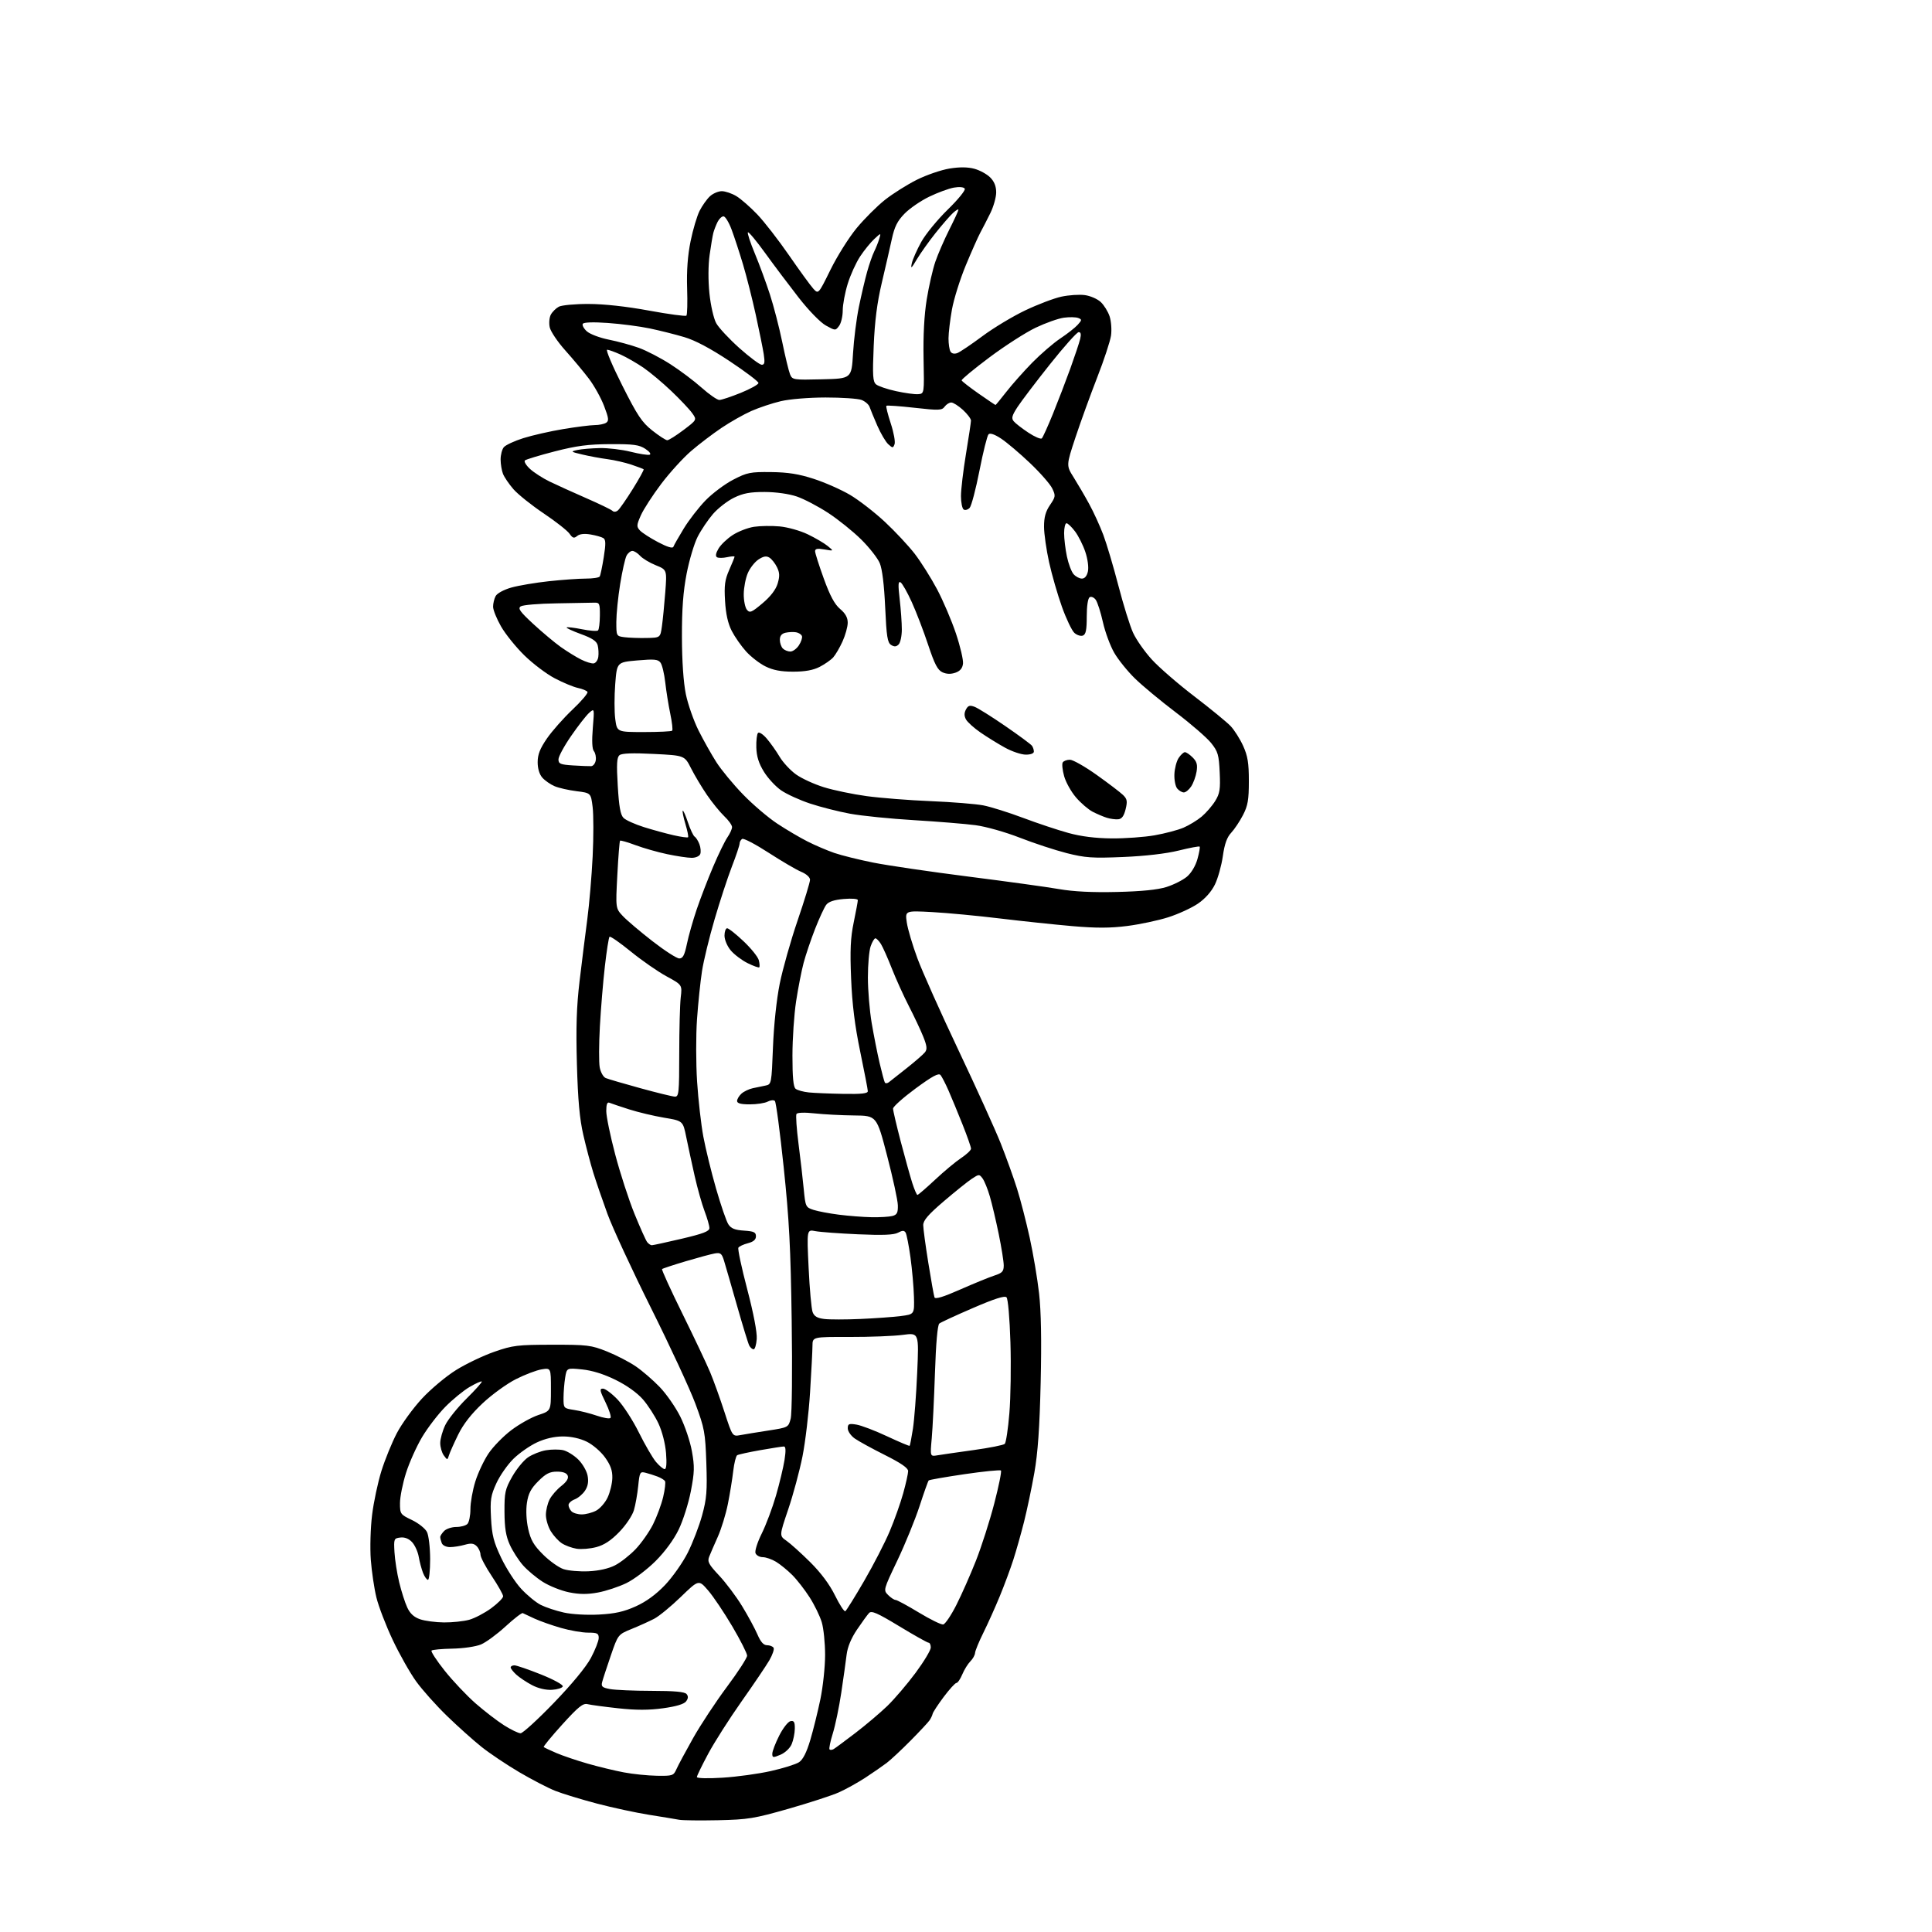 <?xml version="1.0" encoding="UTF-8" standalone="no"?>
<svg 
  version="1.1" 
  xmlns="http://www.w3.org/2000/svg" 
  xmlns:xlink="http://www.w3.org/1999/xlink" 
  xmlns:svg="http://www.w3.org/2000/svg"
  xmlns:rdf="http://www.w3.org/1999/02/22-rdf-syntax-ns#"
  xmlns:cc="http://creativecommons.org/ns#"
  xmlns:dc="http://purl.org/dc/elements/1.1/"
  viewBox="0 0 768 768"
  width="768"
  height="768"
>
<style>svg {background-color: white; }</style>"
<path stroke="none" fill="black" fill-rule="evenodd" d="M285.50,723.57C278.35,723.72 271.38,723.64 270.00,723.39C268.62,723.13 263.23,722.24 258.00,721.41C252.78,720.58 243.44,718.57 237.26,716.94C231.08,715.31 223.66,713.05 220.78,711.91C217.91,710.78 211.46,707.44 206.46,704.50C201.46,701.56 194.70,697.03 191.44,694.43C188.17,691.83 181.98,686.28 177.67,682.10C173.36,677.92 167.84,671.74 165.41,668.36C162.98,664.99 158.78,657.56 156.09,651.86C153.40,646.16 150.49,638.58 149.62,635.00C148.75,631.42 147.75,624.67 147.40,620.00C147.05,615.31 147.28,607.35 147.91,602.23C148.53,597.13 150.21,589.25 151.62,584.73C153.04,580.20 155.79,573.45 157.74,569.72C159.69,565.99 164.17,559.82 167.70,556.00C171.24,552.18 177.36,547.05 181.32,544.60C185.27,542.14 192.10,538.88 196.50,537.35C203.86,534.79 205.71,534.57 219.50,534.55C233.47,534.53 234.96,534.71 241.26,537.22C244.98,538.71 250.15,541.38 252.76,543.17C255.37,544.96 259.65,548.66 262.27,551.39C264.89,554.12 268.56,559.39 270.41,563.10C272.27,566.82 274.36,573.03 275.05,576.92C276.14,583.00 276.08,585.19 274.63,592.74C273.70,597.56 271.53,604.42 269.80,608.00C267.84,612.04 264.35,616.80 260.58,620.57C257.23,623.91 252.03,627.84 249.00,629.31C245.97,630.78 240.89,632.46 237.70,633.05C233.47,633.83 230.36,633.81 226.20,632.97C223.06,632.33 218.37,630.46 215.78,628.82C213.18,627.17 209.63,624.20 207.88,622.21C206.14,620.23 203.78,616.55 202.65,614.05C201.10,610.64 200.58,607.38 200.54,601.00C200.50,593.30 200.79,591.98 203.60,587.00C205.31,583.98 208.13,580.53 209.88,579.33C211.62,578.14 214.83,576.87 217.00,576.50C219.18,576.13 222.25,576.12 223.84,576.46C225.42,576.81 228.12,578.47 229.83,580.14C231.54,581.81 233.23,584.72 233.58,586.60C234.03,588.97 233.72,590.78 232.56,592.55C231.64,593.95 229.79,595.51 228.45,596.02C227.10,596.53 226.00,597.55 226.00,598.28C226.00,599.00 226.54,600.14 227.20,600.80C227.86,601.46 229.68,602.00 231.25,602.00C232.82,602.00 235.37,601.34 236.91,600.54C238.46,599.74 240.54,597.39 241.52,595.31C242.51,593.23 243.36,589.72 243.41,587.51C243.48,584.55 242.71,582.41 240.50,579.33C238.83,577.01 235.60,574.24 233.22,573.08C230.55,571.78 226.99,571.00 223.72,571.01C220.35,571.02 216.70,571.86 213.42,573.39C210.62,574.69 206.43,577.62 204.10,579.90C201.77,582.19 198.72,586.56 197.31,589.63C195.07,594.54 194.81,596.19 195.19,603.44C195.55,610.29 196.23,612.95 199.23,619.27C201.22,623.45 204.77,628.96 207.13,631.52C209.48,634.08 213.01,636.98 214.96,637.97C216.90,638.95 221.03,640.33 224.13,641.01C227.36,641.73 233.32,642.07 238.13,641.81C244.47,641.47 248.01,640.68 252.71,638.56C256.86,636.69 260.73,633.87 264.36,630.07C267.34,626.93 271.41,621.16 273.39,617.23C275.36,613.30 277.94,606.61 279.10,602.36C280.91,595.78 281.16,592.70 280.78,581.57C280.36,569.40 280.06,567.78 276.43,558.00C274.29,552.23 266.35,535.11 258.80,519.98C251.25,504.84 243.44,487.96 241.45,482.48C239.45,476.99 236.93,469.67 235.86,466.21C234.78,462.75 232.99,456.00 231.89,451.21C230.41,444.79 229.73,437.37 229.33,423.00C228.92,408.43 229.19,400.09 230.39,390.00C231.27,382.57 232.65,371.55 233.45,365.50C234.25,359.45 235.21,348.17 235.59,340.44C235.97,332.71 235.96,323.87 235.58,320.80C234.88,315.22 234.88,315.22 229.19,314.51C226.06,314.12 222.15,313.24 220.50,312.54C218.85,311.85 216.65,310.32 215.61,309.16C214.42,307.82 213.73,305.54 213.73,302.98C213.73,299.93 214.65,297.58 217.42,293.55C219.45,290.60 224.03,285.43 227.59,282.06C231.16,278.69 233.83,275.53 233.53,275.04C233.22,274.55 231.52,273.85 229.74,273.47C227.96,273.09 223.81,271.37 220.52,269.64C217.22,267.91 211.78,263.80 208.42,260.50C205.05,257.20 200.89,252.03 199.16,249.00C197.43,245.97 196.01,242.46 196.01,241.18C196.00,239.91 196.46,238.01 197.02,236.96C197.61,235.85 200.26,234.42 203.27,233.56C206.15,232.75 212.87,231.62 218.21,231.04C223.55,230.47 230.16,230.00 232.90,230.00C235.64,230.00 238.11,229.63 238.39,229.17C238.68,228.71 239.40,225.27 240.00,221.51C240.86,216.11 240.82,214.51 239.82,213.89C239.11,213.45 236.83,212.81 234.74,212.46C232.28,212.04 230.39,212.26 229.42,213.07C228.17,214.10 227.64,213.94 226.38,212.14C225.54,210.94 220.93,207.31 216.12,204.08C211.32,200.86 205.93,196.54 204.13,194.50C202.34,192.45 200.45,189.67 199.93,188.32C199.42,186.97 199.00,184.41 199.00,182.63C199.00,180.84 199.56,178.67 200.25,177.80C200.94,176.94 204.43,175.30 208.00,174.18C211.57,173.05 218.74,171.42 223.93,170.56C229.11,169.70 234.74,168.99 236.43,168.98C238.12,168.98 240.14,168.56 240.92,168.07C242.12,167.31 242.00,166.27 240.12,161.35C238.89,158.15 236.18,153.28 234.08,150.52C231.98,147.76 227.78,142.72 224.73,139.32C221.68,135.92 218.89,131.78 218.53,130.13C218.16,128.47 218.36,126.20 218.96,125.08C219.56,123.96 220.99,122.54 222.14,121.92C223.29,121.31 228.63,120.81 234.01,120.83C240.17,120.84 249.05,121.82 258.01,123.47C265.84,124.91 272.52,125.81 272.86,125.47C273.20,125.14 273.33,120.22 273.14,114.56C272.92,107.60 273.37,101.53 274.52,95.88C275.46,91.27 277.07,85.83 278.11,83.79C279.15,81.75 280.99,79.16 282.19,78.04C283.39,76.92 285.53,76.00 286.94,76.00C288.35,76.01 290.97,76.90 292.77,78.00C294.57,79.10 298.29,82.36 301.05,85.25C303.81,88.14 309.48,95.45 313.66,101.50C317.84,107.55 322.17,113.51 323.29,114.74C325.33,116.98 325.33,116.98 330.13,107.23C332.77,101.86 337.43,94.44 340.49,90.73C343.55,87.02 348.63,81.95 351.78,79.45C354.93,76.96 360.65,73.36 364.50,71.44C368.35,69.53 374.18,67.53 377.46,67.00C381.46,66.35 384.70,66.38 387.33,67.09C389.47,67.67 392.30,69.21 393.61,70.52C395.23,72.14 396.00,74.05 396.00,76.46C396.00,78.41 394.95,82.15 393.66,84.75C392.37,87.36 390.58,90.85 389.68,92.50C388.79,94.15 386.19,100.00 383.91,105.50C381.63,111.00 379.16,118.88 378.42,123.00C377.68,127.12 377.06,132.30 377.05,134.50C377.04,136.70 377.40,139.08 377.85,139.78C378.35,140.58 379.39,140.79 380.58,140.34C381.64,139.93 386.10,136.92 390.50,133.65C394.90,130.37 402.57,125.75 407.55,123.38C412.52,121.01 419.00,118.55 421.94,117.92C424.87,117.29 429.06,117.01 431.24,117.31C433.42,117.60 436.26,118.84 437.57,120.07C438.87,121.29 440.46,123.86 441.09,125.77C441.72,127.68 441.97,131.11 441.65,133.37C441.32,135.64 438.86,143.12 436.17,150.00C433.49,156.88 429.61,167.57 427.55,173.77C423.82,185.04 423.82,185.04 426.80,189.77C428.43,192.37 431.21,197.12 432.96,200.33C434.72,203.54 437.25,209.08 438.59,212.64C439.93,216.21 442.63,225.29 444.58,232.81C446.53,240.34 449.15,248.75 450.40,251.50C451.65,254.25 455.02,259.06 457.89,262.19C460.75,265.33 468.36,271.92 474.80,276.84C481.23,281.76 487.71,287.07 489.20,288.64C490.68,290.21 492.92,293.75 494.17,296.50C495.99,300.52 496.44,303.27 496.44,310.50C496.44,317.96 496.04,320.27 494.11,324.00C492.83,326.48 490.72,329.64 489.42,331.03C487.73,332.83 486.78,335.49 486.10,340.32C485.57,344.04 484.16,349.10 482.97,351.56C481.60,354.39 479.12,357.20 476.24,359.18C473.74,360.90 468.41,363.35 464.40,364.63C460.40,365.90 453.06,367.46 448.10,368.09C441.39,368.95 435.81,368.97 426.29,368.15C419.26,367.54 406.30,366.17 397.50,365.11C388.70,364.04 376.61,362.90 370.63,362.57C359.77,361.98 359.77,361.98 360.47,366.74C360.86,369.36 362.76,375.77 364.70,381.00C366.64,386.23 373.98,402.65 381.02,417.50C388.06,432.35 395.61,449.00 397.80,454.50C399.98,460.00 402.90,468.10 404.28,472.50C405.67,476.90 407.93,485.68 409.32,492.00C410.71,498.32 412.39,508.29 413.05,514.14C413.86,521.26 414.07,532.99 413.68,549.64C413.26,567.63 412.57,577.54 411.16,585.50C410.09,591.55 408.24,600.33 407.06,605.00C405.88,609.67 403.97,616.42 402.82,620.00C401.67,623.58 399.25,630.10 397.44,634.50C395.63,638.90 392.70,645.42 390.93,648.99C389.15,652.56 387.66,656.20 387.60,657.07C387.55,657.94 386.70,659.45 385.72,660.42C384.74,661.40 383.30,663.73 382.52,665.60C381.74,667.47 380.69,669.00 380.19,669.00C379.70,669.00 377.41,671.51 375.12,674.57C372.83,677.64 370.85,680.66 370.73,681.29C370.60,681.91 370.05,683.07 369.50,683.87C368.95,684.67 365.57,688.29 361.99,691.91C358.41,695.53 354.13,699.53 352.49,700.78C350.84,702.03 347.02,704.67 344.00,706.65C340.98,708.62 336.25,711.25 333.50,712.48C330.75,713.71 321.75,716.64 313.50,719.00C299.83,722.90 297.34,723.31 285.50,723.57zM287.25,706.66C292.89,706.31 301.51,705.13 306.41,704.02C311.32,702.92 316.36,701.34 317.62,700.51C319.17,699.50 320.62,696.65 322.08,691.76C323.27,687.77 325.08,680.45 326.11,675.50C327.14,670.55 327.98,662.63 327.99,657.91C327.99,653.18 327.40,647.31 326.66,644.86C325.92,642.40 323.75,637.94 321.83,634.95C319.91,631.95 316.81,627.96 314.94,626.09C313.06,624.22 310.18,621.86 308.52,620.85C306.86,619.84 304.47,619.01 303.22,619.00C301.96,619.00 300.66,618.28 300.32,617.40C299.99,616.52 301.10,613.01 302.81,609.59C304.51,606.17 307.05,599.40 308.46,594.54C309.87,589.69 311.39,583.31 311.86,580.36C312.44,576.62 312.36,575.00 311.60,575.00C310.99,575.00 306.77,575.66 302.22,576.46C297.67,577.26 293.54,578.17 293.04,578.47C292.55,578.78 291.84,581.61 291.47,584.77C291.11,587.92 290.15,593.82 289.34,597.87C288.53,601.92 286.73,607.77 285.35,610.87C283.96,613.97 282.41,617.54 281.91,618.81C281.13,620.79 281.71,621.87 285.88,626.31C288.56,629.17 292.68,634.65 295.02,638.50C297.37,642.35 300.10,647.41 301.11,649.75C302.37,652.70 303.53,654.00 304.91,654.00C305.99,654.00 307.16,654.46 307.51,655.01C307.85,655.57 307.09,657.82 305.82,660.01C304.54,662.19 299.57,669.56 294.76,676.37C289.96,683.18 284.00,692.52 281.53,697.13C279.06,701.73 277.03,705.91 277.02,706.40C277.01,706.92 281.36,707.03 287.25,706.66zM261.09,705.89C267.36,705.99 267.74,705.87 268.91,703.25C269.58,701.74 272.56,696.18 275.53,690.91C278.51,685.63 284.55,676.47 288.97,670.54C293.39,664.62 297.00,659.04 296.99,658.14C296.98,657.24 294.33,652.00 291.09,646.50C287.84,641.00 283.52,634.56 281.47,632.20C277.76,627.90 277.76,627.90 270.63,634.80C266.71,638.60 261.93,642.52 260.00,643.51C258.07,644.51 254.07,646.32 251.09,647.53C245.68,649.74 245.68,649.74 242.80,658.12C241.22,662.73 239.67,667.45 239.37,668.62C238.90,670.42 239.37,670.85 242.50,671.43C244.52,671.81 251.96,672.13 259.03,672.14C268.11,672.15 272.19,672.52 272.92,673.41C273.66,674.29 273.60,675.16 272.73,676.32C271.92,677.41 268.80,678.34 263.59,679.06C257.91,679.84 252.89,679.85 245.74,679.07C240.27,678.47 234.79,677.74 233.58,677.43C231.76,676.97 229.94,678.43 223.55,685.47C219.26,690.21 215.92,694.26 216.14,694.48C216.36,694.69 218.62,695.76 221.16,696.85C223.70,697.94 229.31,699.84 233.64,701.08C237.96,702.32 244.43,703.88 248.00,704.55C251.57,705.23 257.47,705.83 261.09,705.89zM310.24,697.54C307.29,698.78 307.00,698.74 307.00,697.13C307.00,696.16 308.24,692.92 309.75,689.93C311.26,686.94 313.29,684.35 314.25,684.18C315.64,683.92 315.99,684.54 315.95,687.18C315.93,689.00 315.36,691.78 314.70,693.34C314.01,694.95 312.09,696.76 310.24,697.54zM331.39,695.29C332.00,694.93 335.88,692.06 340.00,688.91C344.12,685.76 349.84,680.92 352.71,678.16C355.57,675.39 360.63,669.46 363.96,664.98C367.28,660.49 370.00,655.97 370.00,654.91C370.00,653.86 369.61,653.00 369.13,653.00C368.65,653.00 363.40,650.05 357.46,646.45C348.73,641.16 346.43,640.16 345.46,641.20C344.79,641.92 342.64,644.88 340.68,647.78C338.36,651.22 336.91,654.70 336.54,657.78C336.23,660.38 335.27,667.17 334.42,672.88C333.56,678.59 332.05,685.88 331.05,689.08C330.05,692.29 329.47,695.14 329.76,695.43C330.04,695.71 330.78,695.65 331.39,695.29zM206.94,689.00C207.79,689.00 213.73,683.58 220.13,676.95C227.34,669.48 232.96,662.67 234.89,659.06C236.60,655.85 238.00,652.27 238.00,651.11C238.00,649.29 237.41,649.00 233.75,649.00C231.41,649.00 226.57,648.16 223.00,647.13C219.42,646.10 214.70,644.44 212.50,643.43C210.30,642.43 208.19,641.44 207.81,641.24C207.43,641.04 204.35,643.42 200.97,646.52C197.59,649.63 193.19,652.86 191.19,653.70C189.15,654.55 184.15,655.28 179.85,655.36C175.63,655.44 171.88,655.78 171.54,656.13C171.19,656.47 173.55,660.08 176.77,664.13C180.00,668.19 185.53,674.04 189.07,677.14C192.61,680.23 197.73,684.17 200.45,685.88C203.17,687.60 206.09,689.00 206.94,689.00zM219.42,671.73C216.99,671.87 213.98,671.17 211.50,669.87C209.30,668.71 206.49,666.84 205.25,665.71C204.01,664.58 203.00,663.28 203.00,662.83C203.00,662.37 203.67,662.00 204.49,662.00C205.31,662.00 210.06,663.63 215.04,665.62C220.09,667.64 223.92,669.74 223.71,670.37C223.51,670.99 221.58,671.60 219.42,671.73zM374.94,645.75C375.73,645.61 378.09,642.12 380.17,638.00C382.26,633.87 385.77,625.94 387.97,620.36C390.17,614.78 393.44,604.57 395.23,597.68C397.02,590.79 398.22,584.88 397.89,584.56C397.57,584.24 391.08,584.89 383.47,586.00C375.86,587.12 369.42,588.24 369.17,588.50C368.92,588.75 367.28,593.35 365.53,598.73C363.77,604.10 359.81,613.81 356.72,620.30C351.14,632.00 351.11,632.11 353.05,634.05C354.12,635.12 355.45,636.00 356.00,636.00C356.55,636.00 360.71,638.25 365.25,641.00C369.79,643.75 374.15,645.89 374.94,645.75zM176.50,644.94C179.80,644.97 184.30,644.49 186.50,643.89C188.70,643.28 192.64,641.22 195.25,639.31C197.86,637.39 200.00,635.25 200.00,634.55C200.00,633.84 197.97,630.25 195.50,626.55C193.03,622.86 191.00,619.01 191.00,617.99C191.00,616.98 190.32,615.47 189.50,614.64C188.35,613.49 187.24,613.36 184.76,614.07C182.97,614.58 180.32,615.00 178.86,615.00C177.37,615.00 175.95,614.31 175.61,613.42C175.27,612.55 175.00,611.46 175.00,610.99C175.00,610.52 175.71,609.44 176.57,608.57C177.44,607.71 179.60,607.00 181.37,607.00C183.15,607.00 185.14,606.46 185.80,605.80C186.46,605.14 187.00,602.48 187.00,599.89C187.00,597.30 187.87,592.38 188.94,588.95C190.00,585.52 192.37,580.50 194.19,577.79C196.01,575.08 200.08,570.91 203.24,568.52C206.39,566.13 211.23,563.42 213.99,562.50C219.00,560.84 219.00,560.84 219.00,552.29C219.00,543.74 219.00,543.74 215.31,544.34C213.28,544.67 208.69,546.41 205.11,548.22C201.53,550.02 195.58,554.33 191.89,557.79C187.36,562.03 184.19,566.09 182.13,570.29C180.46,573.70 178.81,577.40 178.47,578.50C177.86,580.47 177.84,580.48 176.43,578.56C175.64,577.49 175.00,575.27 175.00,573.62C175.00,571.98 175.91,568.76 177.01,566.47C178.12,564.18 181.93,559.45 185.47,555.95C189.02,552.45 191.73,549.40 191.51,549.17C191.28,548.94 189.10,549.93 186.66,551.35C184.22,552.78 179.89,556.33 177.03,559.23C174.17,562.13 170.03,567.52 167.82,571.22C165.61,574.92 162.72,581.35 161.40,585.51C160.08,589.67 159.00,595.08 159.00,597.52C159.00,601.83 159.14,602.03 163.75,604.23C166.36,605.48 169.05,607.62 169.73,609.00C170.41,610.38 170.98,615.21 170.99,619.75C170.99,624.29 170.60,628.00 170.12,628.00C169.64,628.00 168.76,626.76 168.16,625.25C167.57,623.74 166.80,620.85 166.45,618.84C166.10,616.82 164.91,614.21 163.81,613.03C162.52,611.64 160.88,610.99 159.16,611.19C156.60,611.49 156.51,611.70 156.81,617.00C156.98,620.02 157.82,625.42 158.69,629.00C159.55,632.58 160.99,637.08 161.89,639.00C163.02,641.44 164.57,642.86 167.01,643.69C168.93,644.35 173.20,644.91 176.50,644.94zM336.03,640.48C336.45,640.22 339.83,634.79 343.53,628.41C347.23,622.04 351.80,613.17 353.68,608.70C355.57,604.24 357.98,597.43 359.05,593.56C360.12,589.70 361.00,585.75 361.00,584.78C361.00,583.56 358.16,581.60 351.75,578.39C346.66,575.84 341.26,572.88 339.75,571.81C338.24,570.74 337.00,568.94 337.00,567.80C337.00,566.01 337.45,565.81 340.45,566.30C342.35,566.61 347.82,568.69 352.61,570.94C357.40,573.18 361.44,574.89 361.60,574.73C361.76,574.57 362.34,571.53 362.90,567.97C363.45,564.41 364.22,554.36 364.60,545.63C365.30,529.77 365.30,529.77 358.90,530.63C355.38,531.11 345.86,531.48 337.75,531.46C323.00,531.42 323.00,531.42 322.97,534.96C322.96,536.91 322.53,545.25 322.01,553.50C321.50,561.75 320.14,573.23 318.99,579.00C317.83,584.77 315.29,594.22 313.33,599.99C309.77,610.49 309.77,610.49 312.63,612.48C314.21,613.57 318.45,617.40 322.07,620.98C326.34,625.23 329.79,629.85 331.94,634.23C333.76,637.93 335.60,640.75 336.03,640.48zM234.00,624.61C238.10,624.41 241.98,623.53 244.50,622.23C246.70,621.10 250.37,618.22 252.65,615.83C254.93,613.45 258.04,609.02 259.57,606.00C261.09,602.98 262.91,598.06 263.62,595.07C264.32,592.09 264.65,589.25 264.35,588.76C264.05,588.28 262.70,587.46 261.36,586.95C260.01,586.43 257.87,585.76 256.60,585.44C254.43,584.89 254.26,585.21 253.70,590.68C253.38,593.88 252.61,598.22 251.99,600.32C251.36,602.47 248.81,606.27 246.18,608.98C242.90,612.37 240.17,614.17 237.04,615.00C234.58,615.66 231.05,615.94 229.18,615.64C227.31,615.34 224.69,614.37 223.35,613.49C222.00,612.61 220.03,610.45 218.96,608.70C217.88,606.94 217.01,604.02 217.00,602.20C217.00,600.39 217.67,597.61 218.48,596.04C219.29,594.46 221.39,592.06 223.13,590.70C225.24,589.05 226.09,587.68 225.68,586.61C225.27,585.54 223.84,585.00 221.41,585.00C218.52,585.00 216.98,585.79 213.98,588.79C211.05,591.71 210.02,593.69 209.46,597.41C209.02,600.35 209.22,604.42 209.97,607.78C210.96,612.18 212.15,614.25 215.86,617.94C218.41,620.49 222.07,623.10 224.00,623.75C225.93,624.39 230.43,624.78 234.00,624.61zM264.23,584.00C264.90,584.00 265.09,581.73 264.76,577.61C264.46,573.85 263.22,569.02 261.75,565.86C260.37,562.91 257.59,558.60 255.57,556.28C253.29,553.67 249.15,550.71 244.70,548.52C240.00,546.21 235.38,544.77 231.40,544.37C225.30,543.75 225.30,543.75 224.66,547.62C224.31,549.76 224.02,553.37 224.01,555.66C224.00,559.79 224.03,559.83 228.25,560.48C230.59,560.83 234.63,561.86 237.23,562.75C239.83,563.65 242.28,564.06 242.67,563.66C243.07,563.27 242.18,560.48 240.71,557.47C238.41,552.78 238.26,552.00 239.68,552.00C240.60,552.00 243.20,553.94 245.47,556.31C247.74,558.68 251.56,564.58 253.96,569.43C256.36,574.27 259.42,579.53 260.75,581.12C262.09,582.70 263.65,584.00 264.23,584.00zM372.62,578.51C374.20,578.24 380.68,577.31 387.00,576.43C393.32,575.56 398.91,574.45 399.41,573.96C399.90,573.48 400.73,568.01 401.24,561.79C401.76,555.58 401.95,542.91 401.66,533.62C401.36,523.91 400.70,516.30 400.10,515.70C399.37,514.97 395.33,516.25 386.78,519.95C380.02,522.86 374.00,525.64 373.39,526.13C372.69,526.69 372.05,533.94 371.66,545.76C371.31,556.07 370.74,567.76 370.38,571.75C369.73,579.00 369.73,579.00 372.62,578.51zM294.33,570.47C296.07,570.15 301.08,569.33 305.45,568.66C313.32,567.44 313.40,567.40 314.30,563.97C314.82,562.01 315.00,545.04 314.71,525.00C314.31,496.12 313.71,484.74 311.53,464.00C310.06,449.98 308.49,438.12 308.03,437.66C307.58,437.19 306.30,437.31 305.17,437.91C304.05,438.51 300.85,439.00 298.07,439.00C294.49,439.00 293.00,438.60 293.00,437.65C293.00,436.92 293.79,435.60 294.75,434.73C295.71,433.87 297.74,432.90 299.25,432.58C300.76,432.26 303.06,431.78 304.35,431.52C306.65,431.05 306.71,430.76 307.27,416.27C307.61,407.48 308.70,397.25 309.96,391.00C311.13,385.23 314.31,373.96 317.04,365.97C319.77,357.98 322.00,350.67 322.00,349.73C322.00,348.73 320.56,347.43 318.50,346.56C316.57,345.76 310.74,342.34 305.53,338.97C300.33,335.60 295.60,333.13 295.03,333.48C294.47,333.83 294.00,334.66 294.00,335.33C294.00,336.00 292.62,340.14 290.92,344.52C289.23,348.91 286.13,358.35 284.04,365.51C281.94,372.67 279.70,381.89 279.06,386.01C278.42,390.13 277.52,398.76 277.07,405.19C276.62,411.61 276.64,422.79 277.11,430.03C277.58,437.26 278.70,447.08 279.59,451.84C280.48,456.60 282.75,465.90 284.65,472.50C286.55,479.10 288.74,485.49 289.54,486.69C290.62,488.35 292.14,488.96 295.74,489.19C299.68,489.45 300.50,489.83 300.50,491.44C300.50,492.78 299.51,493.63 297.30,494.20C295.54,494.66 293.84,495.45 293.52,495.97C293.20,496.49 294.78,503.91 297.03,512.48C299.56,522.14 301.00,529.64 300.81,532.27C300.64,534.60 300.07,536.45 299.54,536.38C299.01,536.32 298.24,535.65 297.84,534.88C297.43,534.12 295.24,526.98 292.97,519.00C290.70,511.02 288.37,502.99 287.81,501.15C286.92,498.26 286.42,497.87 284.14,498.26C282.69,498.51 277.48,499.92 272.56,501.38C267.64,502.85 263.42,504.24 263.18,504.48C262.94,504.72 266.58,512.70 271.27,522.21C275.96,531.72 280.92,542.20 282.30,545.50C283.68,548.80 286.24,555.90 287.98,561.28C291.16,571.06 291.16,571.06 294.33,570.47zM342.00,524.31C347.77,524.06 354.98,523.54 358.00,523.16C363.50,522.46 363.50,522.46 363.31,515.48C363.21,511.64 362.58,504.61 361.93,499.85C361.27,495.09 360.40,490.65 360.00,489.99C359.42,489.06 358.74,489.07 356.96,490.02C355.31,490.91 350.90,491.08 341.09,490.65C333.61,490.32 325.97,489.76 324.10,489.39C320.71,488.73 320.71,488.73 321.44,504.01C321.84,512.42 322.55,520.33 323.03,521.59C323.67,523.27 324.90,523.99 327.70,524.32C329.79,524.57 336.23,524.57 342.00,524.31zM381.70,512.60C387.09,510.23 393.19,507.73 395.25,507.06C398.41,506.04 399.00,505.40 399.00,503.03C399.00,501.49 398.10,495.87 397.01,490.55C395.92,485.23 394.33,478.50 393.48,475.59C392.64,472.69 391.34,469.49 390.61,468.48C389.30,466.70 389.17,466.70 386.33,468.57C384.72,469.63 379.71,473.65 375.20,477.50C369.00,482.80 367.00,485.11 367.00,487.00C367.00,488.38 367.91,495.12 369.02,502.00C370.12,508.88 371.23,515.05 371.47,515.71C371.77,516.55 374.97,515.58 381.70,512.60zM259.10,495.00C259.58,495.00 264.92,493.84 270.98,492.42C279.56,490.40 282.00,489.46 282.00,488.17C282.00,487.25 281.13,484.22 280.07,481.43C279.01,478.64 277.24,472.34 276.13,467.43C275.02,462.52 273.53,455.59 272.80,452.03C271.49,445.56 271.49,445.56 264.02,444.31C259.91,443.62 253.61,442.12 250.02,440.97C246.44,439.82 242.94,438.65 242.25,438.36C241.38,437.99 241.00,438.99 241.00,441.67C241.00,443.77 242.60,451.55 244.56,458.94C246.51,466.33 249.94,476.91 252.19,482.44C254.44,487.97 256.72,493.06 257.26,493.75C257.80,494.44 258.63,495.00 259.10,495.00zM346.50,483.86C349.80,483.92 353.51,483.70 354.75,483.37C356.58,482.88 356.98,482.09 356.91,479.13C356.87,477.14 354.95,468.30 352.66,459.50C348.50,443.50 348.50,443.50 339.50,443.41C334.55,443.36 327.51,442.99 323.85,442.59C319.86,442.15 316.97,442.24 316.61,442.82C316.29,443.35 316.65,448.66 317.42,454.64C318.19,460.61 319.13,468.74 319.50,472.70C320.17,479.67 320.30,479.94 323.35,480.94C325.08,481.51 329.65,482.37 333.50,482.86C337.35,483.35 343.20,483.80 346.50,483.86zM364.70,475.00C365.00,475.00 368.15,472.28 371.70,468.97C375.24,465.65 379.91,461.76 382.07,460.33C384.23,458.90 386.00,457.23 386.00,456.61C386.00,455.99 384.48,451.66 382.62,446.99C380.76,442.32 378.26,436.27 377.06,433.53C375.86,430.80 374.43,428.02 373.88,427.35C373.12,426.44 370.64,427.78 363.93,432.71C359.02,436.33 355.00,439.92 355.00,440.69C355.00,441.47 356.38,447.37 358.06,453.80C359.75,460.24 361.81,467.64 362.64,470.25C363.48,472.86 364.40,475.00 364.70,475.00zM268.25,435.93C269.85,435.99 270.00,434.54 270.01,418.75C270.01,409.26 270.28,399.25 270.60,396.50C271.19,391.50 271.19,391.50 264.93,388.09C261.49,386.22 255.11,381.79 250.76,378.25C246.41,374.71 242.60,372.06 242.29,372.38C241.98,372.69 241.15,377.95 240.45,384.08C239.74,390.21 238.85,400.99 238.46,408.04C238.07,415.09 238.04,422.42 238.40,424.33C238.76,426.24 239.83,428.14 240.78,428.54C241.72,428.94 247.90,430.75 254.50,432.56C261.10,434.38 267.29,435.89 268.25,435.93zM335.25,434.83C342.48,434.96 344.99,434.68 344.97,433.75C344.96,433.06 343.59,425.98 341.94,418.00C339.80,407.69 338.76,399.31 338.33,389.00C337.86,377.63 338.09,372.80 339.37,366.64C340.26,362.32 341.00,358.36 341.00,357.83C341.00,357.28 338.64,357.08 335.42,357.36C331.60,357.69 329.39,358.42 328.44,359.67C327.67,360.68 325.68,364.99 324.01,369.25C322.34,373.52 320.29,379.59 319.45,382.75C318.61,385.91 317.27,392.77 316.47,398.00C315.67,403.23 315.01,412.96 315.01,419.63C315.00,428.18 315.37,432.06 316.26,432.80C316.96,433.38 319.32,434.03 321.51,434.26C323.71,434.48 329.89,434.74 335.25,434.83zM353.34,430.20C353.98,429.71 357.20,427.16 360.50,424.55C363.80,421.93 367.04,419.12 367.69,418.29C368.63,417.10 368.49,415.79 367.03,412.14C366.01,409.59 363.44,404.12 361.32,400.00C359.20,395.88 356.14,389.12 354.52,385.00C352.91,380.88 350.95,376.49 350.18,375.25C349.40,374.01 348.42,373.00 347.98,373.00C347.55,373.00 346.70,374.42 346.10,376.15C345.49,377.88 345.00,383.45 345.00,388.52C345.00,393.59 345.68,401.73 346.50,406.62C347.33,411.50 348.74,418.65 349.64,422.50C350.54,426.35 351.48,429.86 351.73,430.30C351.97,430.74 352.70,430.69 353.34,430.20zM301.82,384.52C301.58,384.75 299.50,384.01 297.20,382.87C294.89,381.73 291.88,379.45 290.50,377.82C289.08,376.13 288.00,373.58 288.00,371.92C288.00,370.32 288.48,369.00 289.06,369.00C289.64,369.00 292.58,371.32 295.58,374.17C298.59,377.01 301.31,380.40 301.64,381.71C301.97,383.02 302.05,384.28 301.82,384.52zM270.03,381.00C271.45,381.00 272.12,379.72 273.05,375.25C273.70,372.09 275.46,365.89 276.95,361.49C278.45,357.08 281.39,349.43 283.50,344.49C285.60,339.54 288.15,334.31 289.16,332.85C290.17,331.39 291.00,329.56 291.00,328.78C291.00,328.01 289.60,326.05 287.89,324.44C286.19,322.82 283.10,319.02 281.03,316.00C278.97,312.98 276.12,308.21 274.70,305.41C272.12,300.31 272.12,300.31 259.87,299.70C251.45,299.27 247.19,299.43 246.26,300.20C245.20,301.08 245.05,303.70 245.57,312.41C246.06,320.69 246.64,323.91 247.86,325.13C248.76,326.03 252.43,327.68 256.00,328.80C259.57,329.92 264.89,331.37 267.80,332.03C270.72,332.69 273.29,333.04 273.52,332.82C273.74,332.59 273.27,330.22 272.46,327.54C271.66,324.86 271.18,322.49 271.40,322.27C271.62,322.05 272.55,324.14 273.47,326.92C274.40,329.70 275.60,332.25 276.14,332.59C276.68,332.92 277.53,334.27 278.03,335.59C278.53,336.91 278.68,338.66 278.36,339.49C278.04,340.34 276.56,341.00 274.96,341.00C273.40,341.00 269.03,340.35 265.24,339.55C261.44,338.75 255.76,337.13 252.60,335.95C249.44,334.77 246.69,333.98 246.48,334.19C246.27,334.40 245.78,340.53 245.40,347.82C244.70,361.07 244.70,361.07 247.60,364.16C249.19,365.85 254.48,370.34 259.35,374.12C264.21,377.90 269.02,381.00 270.03,381.00zM444.00,354.57C453.81,354.34 460.18,353.70 463.70,352.59C466.56,351.69 470.21,349.85 471.82,348.50C473.55,347.04 475.24,344.22 476.00,341.50C476.70,338.99 477.10,336.76 476.88,336.54C476.66,336.32 472.88,337.03 468.49,338.12C463.53,339.34 455.18,340.31 446.48,340.67C434.23,341.19 431.40,340.99 424.03,339.13C419.39,337.95 411.00,335.19 405.37,332.99C399.66,330.76 391.90,328.57 387.82,328.03C383.79,327.49 372.80,326.60 363.39,326.03C353.98,325.47 342.50,324.31 337.89,323.46C333.28,322.61 326.12,320.79 322.00,319.42C317.88,318.05 312.71,315.69 310.52,314.18C308.33,312.67 305.25,309.35 303.68,306.79C301.63,303.48 300.76,300.72 300.65,297.16C300.57,294.42 300.87,291.80 301.33,291.34C301.79,290.88 303.37,291.91 304.83,293.64C306.30,295.36 308.59,298.60 309.92,300.84C311.25,303.08 314.18,306.23 316.42,307.84C318.66,309.45 323.65,311.74 327.50,312.93C331.35,314.13 339.00,315.72 344.50,316.47C350.00,317.22 361.48,318.12 370.00,318.47C378.52,318.82 387.92,319.58 390.87,320.15C393.82,320.72 400.95,322.96 406.70,325.12C412.45,327.28 420.56,329.98 424.72,331.12C429.77,332.51 435.48,333.22 441.89,333.28C447.18,333.32 454.86,332.77 458.96,332.05C463.06,331.33 468.24,329.97 470.47,329.01C472.69,328.06 475.95,326.07 477.70,324.60C479.45,323.12 481.86,320.34 483.05,318.42C484.89,315.44 485.16,313.76 484.85,307.05C484.53,300.04 484.16,298.76 481.43,295.34C479.74,293.23 473.44,287.77 467.43,283.21C461.42,278.66 454.10,272.58 451.16,269.71C448.23,266.85 444.52,262.25 442.93,259.50C441.34,256.75 439.31,251.27 438.43,247.33C437.55,243.38 436.26,239.38 435.57,238.42C434.87,237.47 433.79,237.01 433.15,237.41C432.46,237.83 432.00,240.91 432.00,245.09C432.00,250.44 431.64,252.20 430.46,252.65C429.62,252.98 428.10,252.49 427.08,251.58C426.07,250.66 423.84,245.99 422.13,241.20C420.42,236.42 418.12,228.45 417.03,223.50C415.94,218.55 415.03,212.20 415.02,209.39C415.01,205.63 415.63,203.35 417.39,200.76C419.63,197.46 419.68,197.06 418.27,194.14C417.44,192.43 413.46,187.89 409.42,184.06C405.38,180.22 400.24,175.87 398.00,174.38C395.39,172.65 393.57,172.03 392.96,172.64C392.43,173.17 390.81,179.66 389.36,187.05C387.91,194.45 386.15,201.12 385.46,201.87C384.76,202.62 383.70,202.93 383.10,202.56C382.49,202.19 382.00,199.77 382.00,197.19C382.00,194.61 382.89,187.10 383.98,180.50C385.07,173.90 385.97,167.91 385.98,167.19C385.99,166.48 384.55,164.56 382.78,162.94C381.00,161.32 378.92,160.00 378.14,160.00C377.36,160.00 376.18,160.74 375.51,161.65C374.42,163.15 373.27,163.19 363.54,162.10C357.62,161.43 352.59,161.08 352.35,161.31C352.12,161.55 352.90,164.70 354.09,168.32C355.28,171.94 355.96,175.66 355.60,176.59C355.00,178.17 354.84,178.17 353.09,176.58C352.07,175.65 350.11,172.33 348.74,169.20C347.38,166.06 345.99,162.71 345.66,161.73C345.32,160.76 343.89,159.53 342.46,158.98C341.04,158.44 334.61,158.01 328.18,158.01C321.54,158.02 313.86,158.65 310.37,159.48C306.99,160.27 301.74,162.03 298.69,163.37C295.64,164.72 290.30,167.74 286.83,170.08C283.35,172.42 277.91,176.55 274.75,179.27C271.59,181.98 266.23,187.87 262.84,192.35C259.46,196.83 255.82,202.45 254.76,204.83C253.04,208.71 252.99,209.33 254.35,210.83C255.18,211.75 258.43,213.85 261.56,215.50C265.30,217.47 267.40,218.10 267.68,217.35C267.91,216.71 269.77,213.45 271.80,210.11C273.84,206.76 277.74,201.72 280.47,198.91C283.20,196.10 288.15,192.40 291.47,190.68C296.99,187.82 298.27,187.57 306.50,187.66C313.25,187.74 317.50,188.41 323.50,190.36C327.90,191.78 334.38,194.65 337.90,196.72C341.42,198.80 347.63,203.61 351.71,207.41C355.79,211.21 361.15,216.95 363.63,220.16C366.10,223.38 370.10,229.72 372.51,234.26C374.91,238.79 378.29,246.70 380.00,251.82C381.72,256.95 382.98,262.34 382.81,263.81C382.59,265.65 381.67,266.75 379.79,267.41C377.98,268.04 376.27,267.99 374.65,267.25C372.73,266.38 371.52,264.05 368.95,256.32C367.16,250.92 364.24,243.30 362.46,239.38C360.69,235.47 358.68,231.92 358.00,231.50C357.04,230.91 356.96,232.36 357.63,238.12C358.10,242.18 358.49,247.62 358.49,250.21C358.49,252.79 357.92,255.48 357.22,256.18C356.28,257.12 355.49,257.17 354.22,256.37C352.78,255.47 352.40,253.02 351.87,241.39C351.47,232.53 350.70,226.19 349.72,223.87C348.89,221.88 345.57,217.64 342.35,214.46C339.13,211.27 333.23,206.53 329.24,203.91C325.25,201.30 319.62,198.35 316.74,197.37C313.60,196.31 308.50,195.59 304.00,195.57C298.16,195.56 295.45,196.06 291.75,197.86C289.14,199.14 285.39,202.05 283.41,204.34C281.44,206.63 278.70,210.69 277.33,213.37C275.96,216.05 273.99,222.66 272.94,228.06C271.57,235.16 271.05,242.10 271.08,253.18C271.10,262.81 271.68,271.26 272.63,275.93C273.47,280.01 275.76,286.54 277.71,290.43C279.67,294.32 282.85,299.98 284.78,303.00C286.71,306.02 291.47,311.79 295.37,315.81C299.26,319.83 305.39,325.05 308.98,327.41C312.56,329.78 317.96,332.96 320.98,334.49C323.99,336.02 328.80,338.07 331.66,339.06C334.53,340.04 341.52,341.78 347.19,342.91C352.86,344.04 369.88,346.54 385.00,348.46C400.12,350.38 416.32,352.61 421.00,353.43C426.73,354.43 434.22,354.80 444.00,354.57zM444.50,325.68C443.40,325.78 441.37,325.51 439.99,325.08C438.61,324.65 436.07,323.57 434.34,322.68C432.62,321.78 429.63,319.22 427.72,316.98C425.80,314.75 423.68,310.95 423.01,308.54C422.34,306.13 422.08,303.67 422.45,303.08C422.82,302.49 424.10,302.00 425.31,302.01C426.51,302.01 431.32,304.74 436.00,308.08C440.68,311.41 445.37,314.99 446.44,316.03C448.07,317.63 448.22,318.52 447.44,321.71C446.77,324.41 445.92,325.55 444.50,325.68zM470.60,315.00C469.85,315.00 468.67,314.30 467.96,313.45C467.25,312.60 466.75,310.05 466.84,307.78C466.93,305.51 467.68,302.60 468.52,301.32C469.36,300.05 470.49,299.00 471.02,299.00C471.56,299.00 472.95,299.95 474.11,301.11C475.76,302.76 476.10,304.00 475.66,306.72C475.35,308.64 474.39,311.29 473.52,312.61C472.66,313.92 471.34,315.00 470.60,315.00zM235.00,304.56C235.82,304.52 236.65,303.45 236.83,302.18C237.01,300.92 236.67,299.31 236.08,298.59C235.38,297.75 235.23,294.50 235.65,289.40C236.30,281.50 236.30,281.50 234.20,283.36C233.04,284.39 229.82,288.51 227.05,292.53C224.27,296.54 222.00,300.74 222.00,301.86C222.00,303.63 222.75,303.95 227.75,304.27C230.91,304.47 234.18,304.60 235.00,304.56zM407.75,299.98C405.96,299.97 402.25,298.72 399.50,297.20C396.75,295.69 392.37,292.98 389.76,291.18C387.16,289.39 384.56,287.04 383.98,285.96C383.25,284.59 383.25,283.41 383.98,282.03C384.83,280.45 385.50,280.24 387.44,280.98C388.76,281.48 394.27,284.93 399.67,288.65C405.08,292.37 409.83,295.88 410.23,296.46C410.64,297.03 410.98,298.06 410.98,298.75C410.99,299.50 409.70,299.99 407.75,299.98zM255.96,291.00C261.85,291.00 266.91,290.76 267.20,290.46C267.50,290.17 267.16,287.13 266.44,283.71C265.73,280.30 264.83,274.70 264.45,271.27C264.06,267.84 263.22,264.31 262.57,263.43C261.59,262.08 260.13,261.94 253.32,262.53C245.24,263.24 245.24,263.24 244.56,271.93C244.19,276.70 244.19,282.95 244.57,285.81C245.26,291.00 245.26,291.00 255.96,291.00zM315.29,267.00C310.42,267.00 307.31,266.41 304.29,264.91C301.97,263.77 298.51,261.09 296.58,258.96C294.66,256.83 292.09,253.16 290.88,250.80C289.38,247.88 288.52,244.06 288.22,238.91C287.84,232.69 288.14,230.47 289.88,226.54C291.05,223.90 292.00,221.54 292.00,221.29C292.00,221.04 290.66,221.14 289.02,221.49C287.39,221.85 285.58,221.86 285.01,221.51C284.33,221.09 284.54,219.89 285.62,218.07C286.53,216.53 289.07,214.10 291.27,212.68C293.47,211.25 297.29,209.78 299.74,209.41C302.20,209.04 306.79,208.97 309.93,209.26C313.08,209.55 318.10,210.95 321.08,212.39C324.06,213.82 327.62,215.91 329.00,217.03C331.50,219.07 331.50,219.07 327.75,218.42C324.93,217.94 324.00,218.12 324.01,219.14C324.02,219.89 325.58,224.78 327.47,230.00C329.94,236.82 331.77,240.23 333.95,242.07C336.09,243.87 336.99,245.52 336.98,247.57C336.97,249.18 336.04,252.52 334.92,254.98C333.80,257.45 332.13,260.31 331.20,261.34C330.26,262.37 327.83,264.06 325.79,265.11C323.23,266.41 319.98,267.00 315.29,267.00zM236.00,263.71C236.82,263.58 237.65,262.43 237.83,261.14C238.02,259.85 237.91,257.78 237.60,256.54C237.18,254.87 235.44,253.70 230.93,252.06C227.58,250.83 225.02,249.64 225.25,249.42C225.48,249.19 228.23,249.51 231.36,250.14C234.49,250.77 237.36,250.98 237.73,250.60C238.11,250.22 238.44,247.57 238.46,244.71C238.50,239.94 238.31,239.51 236.25,239.57C235.01,239.61 228.26,239.73 221.25,239.84C214.24,239.94 207.82,240.48 207.00,241.04C205.77,241.86 206.68,243.13 212.00,248.05C215.57,251.35 220.50,255.47 222.94,257.21C225.39,258.94 228.99,261.17 230.94,262.15C232.90,263.14 235.18,263.84 236.00,263.71zM314.18,259.00C315.15,259.00 316.68,257.89 317.57,256.53C318.46,255.17 319.01,253.53 318.79,252.87C318.57,252.21 317.52,251.52 316.45,251.34C315.38,251.16 313.49,251.24 312.25,251.52C310.72,251.87 310.00,252.77 310.00,254.32C310.00,255.57 310.54,257.14 311.20,257.80C311.86,258.46 313.20,259.00 314.18,259.00zM256.99,253.61C262.48,253.50 262.48,253.50 263.12,249.00C263.47,246.53 264.07,240.45 264.45,235.50C265.14,226.50 265.14,226.50 260.68,224.69C258.22,223.70 255.42,222.01 254.45,220.94C253.48,219.87 252.10,219.00 251.38,219.00C250.66,219.00 249.61,219.85 249.06,220.89C248.50,221.94 247.36,227.00 246.53,232.14C245.69,237.29 245.01,244.06 245.00,247.19C245.00,252.85 245.01,252.88 248.25,253.30C250.04,253.53 253.97,253.67 256.99,253.61zM303.11,239.81C306.32,237.11 308.40,234.39 309.13,231.97C309.99,229.07 309.94,227.66 308.87,225.48C308.12,223.94 306.76,222.22 305.85,221.66C304.64,220.91 303.49,221.10 301.52,222.40C300.04,223.36 298.12,225.81 297.26,227.83C296.39,229.85 295.67,233.60 295.65,236.17C295.63,238.73 296.20,241.53 296.91,242.39C298.05,243.77 298.78,243.46 303.11,239.81zM430.08,230.00C431.20,230.00 432.07,228.97 432.46,227.16C432.82,225.53 432.39,222.25 431.44,219.41C430.54,216.71 428.69,213.04 427.35,211.25C426.00,209.46 424.47,208.00 423.95,208.00C423.43,208.00 423.00,209.78 423.00,211.95C423.00,214.12 423.50,218.29 424.11,221.20C424.72,224.12 425.92,227.29 426.77,228.25C427.62,229.21 429.10,230.00 430.08,230.00zM245.62,202.90C246.32,202.32 248.99,198.48 251.55,194.37C254.12,190.25 256.05,186.73 255.86,186.55C255.66,186.37 253.47,185.54 251.00,184.71C248.53,183.88 244.25,182.90 241.50,182.53C238.75,182.17 234.26,181.34 231.53,180.69C226.80,179.57 226.70,179.48 229.53,178.87C231.16,178.52 235.17,178.18 238.44,178.12C241.70,178.05 247.21,178.71 250.69,179.58C254.16,180.45 257.55,180.98 258.23,180.76C258.94,180.52 258.22,179.54 256.52,178.42C254.06,176.81 251.82,176.51 242.54,176.55C233.79,176.60 229.22,177.20 220.50,179.44C214.45,181.00 209.13,182.62 208.67,183.02C208.21,183.43 209.10,184.94 210.66,186.38C212.21,187.82 215.73,190.09 218.49,191.43C221.25,192.77 227.78,195.73 233.00,198.01C238.22,200.29 242.92,202.56 243.43,203.05C243.98,203.59 244.87,203.53 245.62,202.90zM265.25,175.00C265.84,175.00 268.73,173.18 271.69,170.95C277.06,166.89 277.06,166.89 275.13,164.20C274.07,162.71 270.35,158.77 266.85,155.44C263.36,152.11 258.36,147.93 255.75,146.14C253.13,144.36 249.08,142.03 246.75,140.97C244.41,139.91 241.98,139.03 241.35,139.02C240.72,139.01 243.40,145.37 247.32,153.15C253.38,165.20 255.16,167.87 259.31,171.15C261.99,173.27 264.66,175.00 265.25,175.00zM414.14,174.26C414.56,173.84 416.55,169.45 418.56,164.50C420.57,159.55 423.68,151.45 425.47,146.50C427.25,141.55 429.02,136.26 429.38,134.75C429.84,132.84 429.65,132.01 428.77,132.04C428.07,132.07 422.95,137.80 417.39,144.79C411.83,151.78 406.04,159.41 404.51,161.74C402.26,165.19 401.97,166.26 402.97,167.46C403.64,168.28 406.26,170.31 408.79,171.98C411.31,173.65 413.72,174.68 414.14,174.26zM395.73,160.99C395.85,161.00 397.79,158.64 400.04,155.75C402.29,152.86 406.91,147.66 410.31,144.18C413.72,140.71 418.75,136.37 421.50,134.54C424.25,132.71 427.35,130.28 428.39,129.13C430.12,127.21 430.14,126.99 428.59,126.40C427.66,126.04 425.11,125.99 422.91,126.29C420.71,126.58 415.67,128.37 411.70,130.26C407.74,132.15 399.45,137.47 393.27,142.10C387.10,146.72 382.15,150.82 382.27,151.21C382.40,151.59 385.43,153.95 389.00,156.45C392.57,158.94 395.60,160.98 395.73,160.99zM285.95,158.99C286.80,158.99 290.65,157.71 294.50,156.15C298.35,154.58 301.50,152.83 301.50,152.24C301.50,151.65 296.34,147.75 290.03,143.56C282.42,138.51 276.37,135.30 272.03,134.01C268.44,132.94 262.26,131.39 258.30,130.56C254.33,129.73 246.86,128.75 241.69,128.39C235.82,127.97 232.06,128.10 231.67,128.72C231.34,129.26 232.06,130.61 233.28,131.71C234.50,132.81 238.43,134.30 242.00,135.01C245.57,135.72 250.97,137.20 254.00,138.29C257.02,139.39 262.65,142.31 266.49,144.78C270.34,147.25 275.94,151.46 278.94,154.14C281.94,156.81 285.10,159.00 285.95,158.99zM364.96,156.69C367.42,156.50 367.42,156.50 367.13,142.50C366.95,133.38 367.39,125.19 368.39,119.00C369.24,113.78 370.78,107.03 371.83,104.00C372.87,100.97 375.36,95.25 377.36,91.27C379.36,87.30 381.00,83.74 381.00,83.37C381.00,83.00 380.05,83.55 378.89,84.60C377.73,85.64 374.59,89.26 371.90,92.63C369.22,96.00 365.86,100.72 364.43,103.13C362.28,106.75 361.94,107.02 362.46,104.66C362.80,103.10 364.50,99.28 366.22,96.16C367.95,93.05 372.70,87.26 376.77,83.29C380.84,79.33 383.87,75.60 383.51,75.01C383.11,74.36 381.40,74.19 379.17,74.58C377.15,74.94 372.75,76.56 369.38,78.19C366.02,79.81 361.61,82.84 359.58,84.92C356.70,87.87 355.58,90.11 354.50,95.10C353.73,98.62 351.94,106.45 350.51,112.50C348.67,120.27 347.73,127.61 347.31,137.51C346.81,149.41 346.96,151.72 348.27,152.81C349.12,153.51 352.66,154.72 356.15,155.48C359.64,156.25 363.61,156.80 364.96,156.69zM326.74,150.78C338.50,150.50 338.50,150.50 339.09,140.50C339.41,135.00 340.46,126.67 341.42,122.00C342.38,117.33 343.86,111.03 344.71,108.00C345.56,104.97 346.81,101.38 347.50,100.00C348.18,98.62 349.08,96.38 349.50,95.00C350.25,92.50 350.25,92.50 347.57,94.98C346.09,96.34 343.55,99.47 341.92,101.93C340.29,104.40 338.06,109.29 336.98,112.81C335.89,116.33 335.00,121.10 335.00,123.41C335.00,125.73 334.35,128.49 333.54,129.56C332.11,131.48 332.04,131.47 328.29,129.39C326.11,128.18 321.53,123.48 317.50,118.32C313.65,113.38 307.65,105.41 304.17,100.59C300.69,95.77 297.60,92.06 297.31,92.36C297.01,92.65 298.24,96.41 300.03,100.70C301.82,104.99 304.52,112.33 306.04,117.00C307.56,121.67 309.77,130.22 310.96,136.00C312.15,141.78 313.54,147.53 314.05,148.78C314.96,151.00 315.32,151.06 326.74,150.78zM302.81,145.00C303.95,145.00 304.11,144.10 303.59,140.75C303.22,138.41 301.79,131.32 300.40,125.00C299.01,118.67 296.73,109.67 295.33,105.00C293.93,100.33 291.90,94.14 290.82,91.25C289.74,88.36 288.29,86.00 287.60,86.00C286.90,86.00 285.84,87.01 285.23,88.25C284.62,89.49 283.88,91.40 283.58,92.50C283.29,93.60 282.61,97.56 282.09,101.31C281.51,105.43 281.48,111.47 282.01,116.64C282.51,121.41 283.69,126.63 284.70,128.46C285.69,130.27 289.85,134.73 293.93,138.38C298.02,142.02 302.02,145.00 302.81,145.00z" />

</svg>